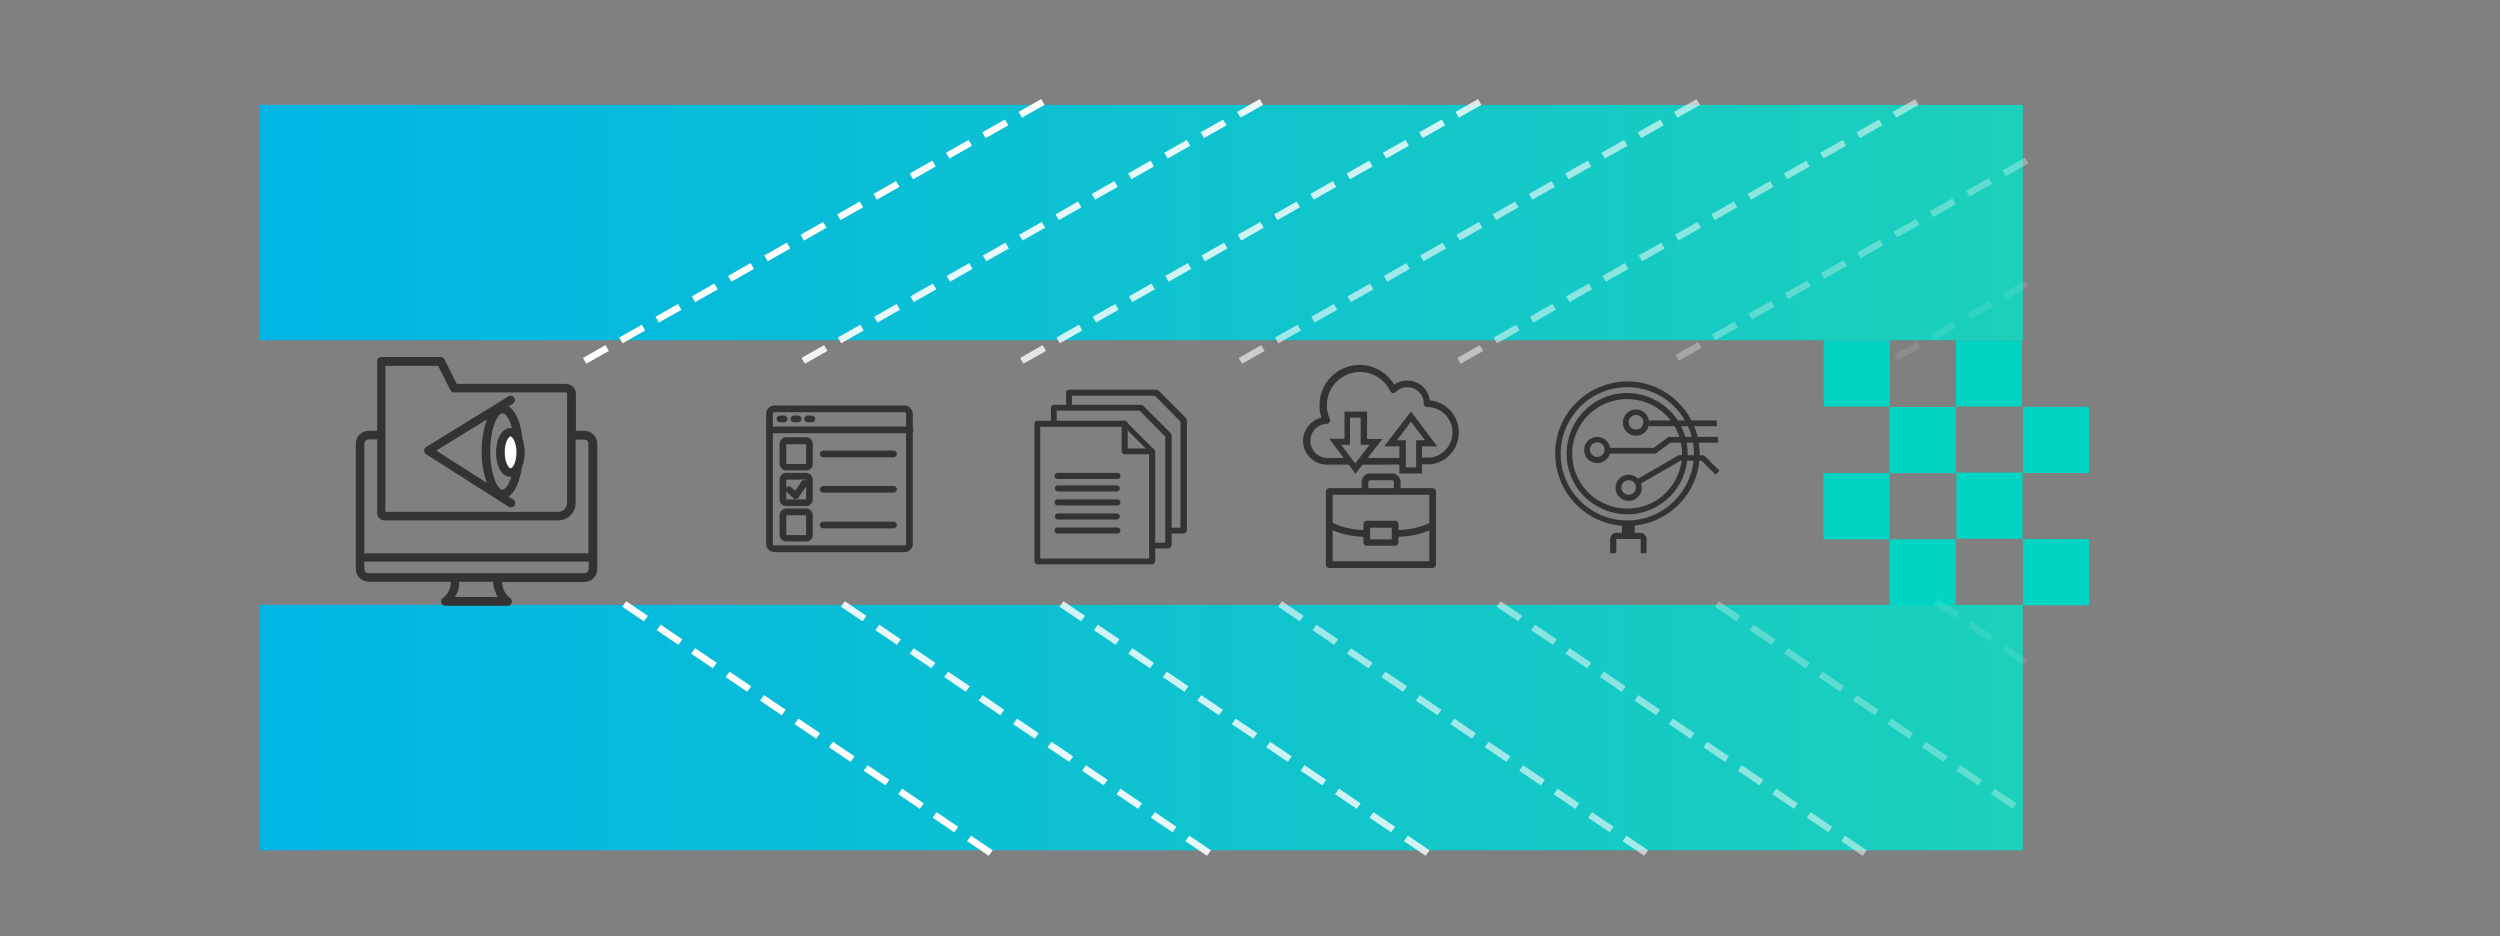 <?xml version="1.0" encoding="utf-8"?>
<!-- Generator: Adobe Illustrator 27.9.0, SVG Export Plug-In . SVG Version: 6.00 Build 0)  -->
<svg version="1.1" id="Layer_2" xmlns="http://www.w3.org/2000/svg" xmlns:xlink="http://www.w3.org/1999/xlink" x="0px" y="0px"
	 width="820px" height="307px" viewBox="0 0 820 307" style="enable-background:new 0 0 820 307;" xml:space="preserve">
<rect x="0" y="0" width="820" height="307" fill="#808080" stroke="none"/>
<style type="text/css">
	.st0{fill:url(#SVGID_1_);}
	.st1{fill:url(#SVGID_00000016066835671812159990000002611703528151209864_);}
	.st2{fill:#00D5C3;}
	.st3{fill:none;}
	.st4{fill:#333333;}
	.st5{fill:#FFFFFF;}
	.st6{opacity:0.9;fill:#FFFFFF;}
	.st7{opacity:0.8;fill:#FFFFFF;}
	.st8{opacity:0.6;fill:#FFFFFF;}
	.st9{opacity:0.5;fill:#FFFFFF;}
	.st10{opacity:0.3;fill:#FFFFFF;}
	.st11{opacity:0.1;fill:#FFFFFF;}
</style>
<g>
	<linearGradient id="SVGID_1_" gradientUnits="userSpaceOnUse" x1="85.06" y1="73.049" x2="663.428" y2="73.049">
		<stop  offset="0" style="stop-color:#00B4E5"/>
		<stop  offset="1" style="stop-color:#1CD0BB"/>
	</linearGradient>
	<rect x="85.1" y="34.4" class="st0" width="578.4" height="77.2"/>
	
		<linearGradient id="SVGID_00000135690602825135554980000006271717213508207766_" gradientUnits="userSpaceOnUse" x1="85.06" y1="238.687" x2="663.428" y2="238.687">
		<stop  offset="0" style="stop-color:#00B4E5"/>
		<stop  offset="1" style="stop-color:#1CD0BB"/>
	</linearGradient>
	
		<rect x="85.1" y="198.4" style="fill:url(#SVGID_00000135690602825135554980000006271717213508207766_);" width="578.4" height="80.5"/>
</g>
<g>
	<rect x="619.8" y="133.5" class="st2" width="21.7" height="21.7"/>
	<rect x="598.1" y="155.2" class="st2" width="21.7" height="21.7"/>
	<rect x="619.8" y="176.9" class="st2" width="21.7" height="21.7"/>
	
		<rect x="663.5" y="176.9" transform="matrix(-1 -1.224647e-16 1.224647e-16 -1 1348.716 375.416)" class="st2" width="21.7" height="21.7"/>
	
		<rect x="641.7" y="155.1" transform="matrix(-1 -1.224647e-16 1.224647e-16 -1 1305.085 331.814)" class="st2" width="21.7" height="21.7"/>
	
		<rect x="663.5" y="133.5" transform="matrix(-1 -1.224647e-16 1.224647e-16 -1 1348.716 288.641)" class="st2" width="21.7" height="21.7"/>
	
		<rect x="641.6" y="111.7" transform="matrix(-1 -1.224647e-16 1.224647e-16 -1 1304.842 245.04)" class="st2" width="21.7" height="21.7"/>
	
		<rect x="598.2" y="111.7" transform="matrix(-1 -1.224647e-16 1.224647e-16 -1 1218.074 245.04)" class="st2" width="21.7" height="21.7"/>
</g>
<g>
	<path class="st3" d="M193.1,181.5v-35.9c0-0.8-0.6-1.4-1.4-1.4h-2.8V165c0,3.2-2.6,5.7-5.7,5.7h-57.1c-1.3,0-2.4-1.1-2.4-2.4v-24.3
		h-2.8c-0.8,0-1.4,0.6-1.4,1.4v35.9L193.1,181.5z"/>
	<path class="st3" d="M186,164.9v-35.7c0-0.3-0.2-0.5-0.5-0.5h-36.6c-0.5,0-1-0.3-1.2-0.8l-4-7.9h-17.2v47.9h56.6
		C184.7,167.9,186,166.6,186,164.9L186,164.9z M168.2,163.9c0.6,0.4,0.8,1.3,0.4,1.9c-0.2,0.3-0.6,0.6-1,0.6c-0.3,0-0.5-0.1-0.8-0.2
		L139.7,149c-0.4-0.3-0.7-0.7-0.7-1.2c0-0.5,0.3-0.9,0.7-1.2l27-16.6c0.7-0.4,1.5-0.2,1.9,0.5c0,0,0,0,0,0c0.4,0.7,0.2,1.5-0.5,1.9
		l-1.4,0.9c2.5,1.5,4.1,5.8,4.6,10.7c0.5,1.4,0.7,2.9,0.7,4.4c0,1.6-0.3,3.2-0.9,4.7c-0.7,4.6-2.2,8.4-4.7,9.8L168.2,163.9z"/>
	<path class="st3" d="M159.7,137.6l-16.6,10.2l16.6,10.6c-1.2-3.3-1.8-6.9-1.7-10.4C157.9,144.5,158.5,141,159.7,137.6z"/>
	<path class="st3" d="M164.7,135.5c-1.6,0-4,4.9-4,12.5c0,7.7,2.4,12.5,4,12.5c0.9,0,2.1-1.5,2.9-4.2h-0.3c-2.7,0-4.7-3.4-4.7-8
		c0-4.5,2-8.1,4.8-8.1h0.5C167.1,137.3,165.8,135.5,164.7,135.5z"/>
	<path class="st3" d="M119.5,184.3v2.3c0,0.8,0.6,1.4,1.4,1.4h70.8c0.8,0,1.4-0.6,1.4-1.4v-2.3H119.5z"/>
	<path class="st3" d="M150.7,190.8c0.1,1.8-0.4,3.5-1.4,5h14.1c-0.9-1.5-1.4-3.2-1.4-5H150.7z"/>
	<path class="st4" d="M171.2,153.1c0.6-1.5,0.9-3.1,0.9-4.7c0-1.5-0.2-3-0.7-4.4c-0.5-4.9-2.1-9.2-4.6-10.7l1.4-0.9
		c0.7-0.4,0.9-1.3,0.5-1.9c-0.4-0.7-1.3-0.9-1.9-0.5c0,0,0,0,0,0l-27,16.6c-0.4,0.2-0.7,0.7-0.7,1.2c0,0.5,0.2,0.9,0.7,1.2l27,17.2
		c0.2,0.1,0.5,0.2,0.8,0.2c0.8,0,1.4-0.6,1.4-1.4c0-0.5-0.2-0.9-0.6-1.1l-1.6-1C169,161.5,170.6,157.6,171.2,153.1z M169.3,148.3
		c0,3.2-1.2,5.2-1.9,5.2c-0.6,0-1.9-1.8-1.9-5.2s1.3-5.2,1.9-5.2C168,143.2,169.3,145.2,169.3,148.3z M167.9,140.4h-0.5
		c-2.7,0-4.7,3.4-4.7,8s1.9,8,4.7,8h0.3c-0.8,2.6-2,4.2-2.9,4.2c-1.6,0-4-4.9-4-12.5c0-7.7,2.4-12.5,4-12.5
		C165.8,135.5,167.1,137.3,167.9,140.4L167.9,140.4z M143.1,147.8l16.6-10.2c-1.2,3.3-1.7,6.8-1.7,10.4c-0.1,3.5,0.5,7.1,1.7,10.4
		L143.1,147.8z"/>
	<path class="st5" d="M167.5,143.2c-0.6,0-1.9,1.8-1.9,5.2s1.3,5.2,1.9,5.2s1.9-2,1.9-5.2S168.1,143.2,167.5,143.2z"/>
	<path class="st4" d="M191.7,141.3h-2.8v-12.1c0-1.8-1.5-3.3-3.3-3.3h-35.8l-4-8c-0.2-0.5-0.7-0.8-1.3-0.8h-19.4
		c-0.8,0-1.4,0.6-1.4,1.4v22.8h-2.8c-2.3,0-4.2,1.9-4.2,4.2v41.1c0,2.3,1.9,4.2,4.2,4.2l0,0h27c0,0,0,0,0,0.1c0,2.1-1,4.1-2.7,5.3
		c-0.6,0.5-0.7,1.3-0.2,2c0.3,0.3,0.7,0.5,1.1,0.5h20.4c0.8,0,1.4-0.6,1.4-1.4c0-0.4-0.2-0.8-0.5-1.1c-1.7-1.2-2.7-3.2-2.7-5.3h27
		c2.3,0,4.2-1.9,4.2-4.2v-41.1C195.9,143.2,194,141.3,191.7,141.3C191.7,141.3,191.7,141.3,191.7,141.3z M126.5,120h17.2l4,7.9
		c0.2,0.5,0.7,0.8,1.2,0.8h36.6c0.3,0,0.5,0.2,0.5,0.5v35.7c0,1.6-1.3,3-3,3h-56.6V120z M120.9,144.1h2.8v24.2
		c0,1.3,1.1,2.4,2.4,2.4h57c3.2,0,5.7-2.6,5.7-5.7v-20.8h2.8c0.8,0,1.4,0.6,1.4,1.4v35.9h-73.5v-35.9c0-0.8,0.6-1.4,1.3-1.4
		C120.8,144.1,120.9,144.1,120.9,144.1L120.9,144.1z M163.3,195.8h-14.1c1-1.5,1.5-3.2,1.4-5h11.1
		C161.8,192.6,162.4,194.3,163.3,195.8z M191.7,188h-70.8c-0.8,0-1.4-0.6-1.4-1.4v-2.4h73.6v2.3C193.1,187.3,192.5,188,191.7,188
		C191.7,188,191.7,188,191.7,188L191.7,188z"/>
</g>
<g>
	<g>
		<path class="st4" d="M534.2,157.5c1.4,0,2.4,1.1,2.4,2.4s-1.1,2.4-2.4,2.4s-2.4-1.1-2.4-2.4S532.8,157.5,534.2,157.5 M534.2,155.7
			c-2.4,0-4.3,1.9-4.3,4.3s1.9,4.3,4.3,4.3c2.4,0,4.3-1.9,4.3-4.3S536.6,155.7,534.2,155.7L534.2,155.7z"/>
		<path class="st4" d="M523.9,145.1c1.4,0,2.4,1.1,2.4,2.4s-1.1,2.4-2.4,2.4s-2.4-1.1-2.4-2.4S522.5,145.1,523.9,145.1 M523.9,143.3
			c-2.4,0-4.3,1.9-4.3,4.3s1.9,4.3,4.3,4.3s4.3-1.9,4.3-4.3S526.2,143.3,523.9,143.3L523.9,143.3z"/>
		<path class="st4" d="M536.6,136.1c1.4,0,2.4,1.1,2.4,2.4s-1.1,2.4-2.4,2.4s-2.4-1.1-2.4-2.4S535.3,136.1,536.6,136.1 M536.6,134.3
			c-2.4,0-4.3,1.9-4.3,4.3c0,2.4,1.9,4.3,4.3,4.3s4.3-1.9,4.3-4.3C540.9,136.2,539,134.3,536.6,134.3L536.6,134.3z"/>
		<g>
			<path class="st4" d="M542.7,148.8h-15.6v-1.9h15.3l4.6-3.4c0.2-0.1,0.4-0.2,0.6-0.2h15.9v1.9h-15.6l-4.6,3.4
				C543.1,148.7,542.9,148.8,542.7,148.8z"/>
			<rect x="540.9" y="137.9" class="st4" width="22.2" height="1.9"/>
			<path class="st4" d="M537.7,158.9l-0.9-1.6l13.6-7.9c0.1-0.1,0.3-0.1,0.5-0.1h7.6c0.2,0,0.5,0.1,0.7,0.3l4.8,4.8l-1.3,1.3
				l-4.6-4.6h-6.9L537.7,158.9z"/>
		</g>
	</g>
	<path class="st4" d="M538.2,181.4l0-4.6c0,0-0.1-0.1-0.1-0.1l-7.9,0c0,0-0.1,0-0.1,0.1l0,4.6l-1.9,0l0-4.6c0-1.1,0.9-1.9,1.9-2
		l7.9,0c0,0,0,0,0,0c0.5,0,1,0.2,1.4,0.6c0.4,0.4,0.6,0.9,0.6,1.4l0,4.6L538.2,181.4z"/>
	<g>
		
			<rect x="532" y="171.2" transform="matrix(1 -3.894290e-03 3.894290e-03 1 -0.673 2.081)" class="st4" width="4.2" height="5.4"/>
	</g>
	<path class="st4" d="M533.8,127c12,0,21.8,9.8,21.8,21.8c0,12-9.7,21.9-21.8,21.9l-0.1,0c-12,0-21.8-9.8-21.8-21.8
		C511.9,136.9,521.6,127,533.8,127L533.8,127 M533.7,168.7c5.9,0,11.4-2.6,15.2-7.1c3.4-4.1,5-9.2,4.6-14.5
		c-0.5-5.3-2.9-10.1-7-13.5c-3.6-3-8.1-4.7-12.8-4.7c-5.9,0-11.4,2.6-15.2,7.1c-3.4,4.1-5,9.2-4.6,14.5c0.5,5.3,2.9,10.1,7,13.5
		C524.6,167,529.1,168.7,533.7,168.7 M533.8,125.1C533.7,125.1,533.7,125.1,533.8,125.1c-13.2,0.1-23.8,10.7-23.7,23.8
		c0.1,13.1,10.7,23.6,23.7,23.6c0,0,0.1,0,0.1,0c13.1-0.1,23.7-10.7,23.6-23.8C557.4,135.7,546.8,125.1,533.8,125.1L533.8,125.1z
		 M533.7,166.8c-4.1,0-8.2-1.4-11.6-4.2c-7.6-6.4-8.6-17.7-2.2-25.3c3.6-4.2,8.7-6.4,13.8-6.4c4.1,0,8.2,1.4,11.6,4.2
		c7.6,6.4,8.6,17.7,2.2,25.3C544,164.7,538.9,166.8,533.7,166.8L533.7,166.8z"/>
	<path class="st4" d="M538.2,181.4l0-4.6c0,0-0.1-0.1-0.1-0.1l-7.9,0c0,0-0.1,0-0.1,0.1l0,4.6l-1.9,0l0-4.6c0-1.1,0.9-1.9,1.9-2
		l7.9,0c0,0,0,0,0,0c0.5,0,1,0.2,1.4,0.6c0.4,0.4,0.6,0.9,0.6,1.4l0,4.6L538.2,181.4z"/>
</g>
<g>
	<path class="st4" d="M296.7,135.2c0.3,0,0.5,0.2,0.5,0.5v42.7c0,0.3-0.2,0.5-0.5,0.5H254c-0.3,0-0.5-0.2-0.5-0.5v-42.7
		c0-0.3,0.2-0.5,0.5-0.5H296.7 M296.7,133H254c-1.5,0-2.7,1.2-2.7,2.7v42.7c0,1.5,1.2,2.7,2.7,2.7h42.7c1.5,0,2.7-1.2,2.7-2.7v-42.7
		C299.3,134.2,298.1,133,296.7,133L296.7,133z"/>
	<path class="st4" d="M298.5,142.1h-46.1c-0.6,0-1.1-0.5-1.1-1.1s0.5-1.1,1.1-1.1h46.1c0.6,0,1.1,0.5,1.1,1.1
		S299.1,142.1,298.5,142.1z"/>
	<path class="st4" d="M257.2,138.5h-1.4c-0.6,0-1.1-0.5-1.1-1.1s0.5-1.1,1.1-1.1h1.4c0.6,0,1.1,0.5,1.1,1.1S257.8,138.5,257.2,138.5
		z"/>
	<path class="st4" d="M261.8,138.5h-1.4c-0.6,0-1.1-0.5-1.1-1.1s0.5-1.1,1.1-1.1h1.4c0.6,0,1.1,0.5,1.1,1.1S262.4,138.5,261.8,138.5
		z"/>
	<path class="st4" d="M266.3,138.5h-1.4c-0.6,0-1.1-0.5-1.1-1.1s0.5-1.1,1.1-1.1h1.4c0.6,0,1.1,0.5,1.1,1.1S266.9,138.5,266.3,138.5
		z"/>
	<path class="st4" d="M264.4,154.3h-6.5c-1.2,0-2.2-1-2.2-2.2v-6.5c0-1.2,1-2.2,2.2-2.2h6.5c1.2,0,2.2,1,2.2,2.2v6.5
		C266.6,153.4,265.6,154.3,264.4,154.3z M257.9,145.7l0,6.5l6.5,0c0,0,0,0,0,0l0-6.5L257.9,145.7z"/>
	<g>
		<path class="st4" d="M264.4,166h-6.5c-1.2,0-2.2-1-2.2-2.2v-6.5c0-1.2,1-2.2,2.2-2.2h6.5c1.2,0,2.2,1,2.2,2.2v6.5
			C266.6,165,265.6,166,264.4,166z M257.9,157.3l0,6.5l6.5,0c0,0,0,0,0,0l0-6.5L257.9,157.3z"/>
		<path class="st4" d="M260.9,163.7c-0.3,0-0.5-0.1-0.7-0.3l-2.2-2.1c-0.4-0.4-0.4-1.1,0-1.5c0.4-0.4,1.1-0.4,1.5,0l1.3,1.2l2.1-3.1
			c0.3-0.5,1-0.6,1.5-0.3c0.5,0.3,0.6,1,0.3,1.5l-2.8,4.1c-0.2,0.3-0.5,0.4-0.8,0.5C260.9,163.7,260.9,163.7,260.9,163.7z"/>
	</g>
	<path class="st4" d="M264.4,177.6h-6.5c-1.2,0-2.2-1-2.2-2.2V169c0-1.2,1-2.2,2.2-2.2h6.5c1.2,0,2.2,1,2.2,2.2v6.5
		C266.6,176.7,265.6,177.6,264.4,177.6z M257.9,169l0,6.5l6.5,0c0,0,0,0,0,0l0-6.5L257.9,169z"/>
	<path class="st4" d="M293.1,150h-23.1c-0.6,0-1.1-0.5-1.1-1.1c0-0.6,0.5-1.1,1.1-1.1h23.1c0.6,0,1.1,0.5,1.1,1.1
		C294.1,149.5,293.6,150,293.1,150z"/>
	<path class="st4" d="M293.1,161.6h-23.1c-0.6,0-1.1-0.5-1.1-1.1c0-0.6,0.5-1.1,1.1-1.1h23.1c0.6,0,1.1,0.5,1.1,1.1
		C294.1,161.2,293.6,161.6,293.1,161.6z"/>
	<path class="st4" d="M293.1,173.3h-23.1c-0.6,0-1.1-0.5-1.1-1.1s0.5-1.1,1.1-1.1h23.1c0.6,0,1.1,0.5,1.1,1.1
		C294.1,172.8,293.6,173.3,293.1,173.3z"/>
</g>
<g>
	<polygon class="st3" points="369.3,140.6 376.1,147.5 369.5,147.5 	"/>
	<path class="st4" d="M366.5,157.1h-19.6c-0.5,0-1-0.4-1-1s0.4-1,1-1h19.6c0.5,0,1,0.4,1,1S367.1,157.1,366.5,157.1z"/>
	<path class="st4" d="M366.3,161.2h-19.3c-0.5,0-1-0.4-1-1s0.4-1,1-1h19.3c0.5,0,1,0.4,1,1S366.8,161.2,366.3,161.2z"/>
	<path class="st4" d="M366.5,165.8h-19.6c-0.5,0-1-0.4-1-1s0.4-1,1-1h19.6c0.5,0,1,0.4,1,1S367.1,165.8,366.5,165.8z"/>
	<path class="st4" d="M366.3,170.4h-19.3c-0.5,0-1-0.4-1-1s0.4-1,1-1h19.3c0.5,0,1,0.4,1,1S366.8,170.4,366.3,170.4z"/>
	<path class="st4" d="M366.5,175h-19.6c-0.5,0-1-0.4-1-1s0.4-1,1-1h19.6c0.5,0,1,0.4,1,1S367.1,175,366.5,175z"/>
	<path class="st4" d="M377.9,185.1h-37.6c-0.5,0-1-0.4-1-1V139c0-0.5,0.4-1,1-1h28.6c0.5,0,1,0.4,1,1v8.1h8c0.3,0,0.5,0.1,0.7,0.3
		c0.2,0.2,0.3,0.4,0.3,0.7v36.1C378.8,184.7,378.4,185.1,377.9,185.1z M341.2,183.2h35.7V149h-8c-0.3,0-0.5-0.1-0.7-0.3
		c-0.2-0.2-0.3-0.4-0.3-0.7V140h-26.7L341.2,183.2L341.2,183.2z"/>
	<path class="st4" d="M377.9,148.9c-0.2,0-0.4-0.1-0.6-0.3l-8.8-8.8c-0.3-0.3-0.3-0.9,0-1.2c0.3-0.3,0.9-0.3,1.2,0l8.8,8.8
		c0.3,0.3,0.3,0.9,0,1.2C378.3,148.8,378.1,148.9,377.9,148.9z"/>
	<path class="st4" d="M383.2,179.9h-4.5V178h3.5v-34.8l-8.4-8.5h-27.2v5h-1.9v-5.9c0-0.5,0.4-1,1-1h28.6c0.3,0,0.5,0.1,0.7,0.3l9,9
		c0.2,0.2,0.3,0.4,0.3,0.7v36.1C384.1,179.5,383.7,179.9,383.2,179.9z"/>
	<path class="st4" d="M388.2,175h-4.5v-1.9h3.5v-34.8l-8.4-8.5h-27.2v3.9h-1.9v-4.9c0-0.5,0.4-1,1-1h28.6c0.3,0,0.5,0.1,0.7,0.3l9,9
		c0.2,0.2,0.3,0.4,0.3,0.7V174C389.1,174.6,388.7,175,388.2,175z"/>
</g>
<g>
	<g>
		<path class="st4" d="M468.8,162.3v21.8h-31.7v-21.8H468.8 M469.9,160.1H436c-0.6,0-1.1,0.5-1.1,1.1v24c0,0.6,0.5,1.1,1.1,1.1h33.9
			c0.6,0,1.1-0.5,1.1-1.1v-24C471,160.6,470.5,160.1,469.9,160.1L469.9,160.1z"/>
		<path class="st4" d="M458.3,161.2c-0.6,0-1.1-0.5-1.1-1.1v-1.8c0-0.5-0.3-0.8-0.5-0.8h-7.4c-0.2,0-0.5,0.3-0.5,0.8v1.8
			c0,0.6-0.5,1.1-1.1,1.1s-1.1-0.5-1.1-1.1v-1.8c0-1.7,1.2-3,2.7-3h7.4c1.5,0,2.7,1.4,2.7,3v1.8
			C459.4,160.7,458.9,161.2,458.3,161.2z"/>
		<path class="st4" d="M456.5,173.1v3.8h-7.1v-3.8H456.5 M457.6,170.8h-9.3c-0.6,0-1.1,0.5-1.1,1.1v6c0,0.6,0.5,1.1,1.1,1.1h9.3
			c0.6,0,1.1-0.5,1.1-1.1v-6C458.7,171.3,458.2,170.8,457.6,170.8L457.6,170.8z"/>
		<g>
			<path class="st4" d="M448.8,176.1c-9.2,0-13.4-3.1-13.6-3.2l1.3-1.8c0,0,3.8,2.8,12.3,2.8V176.1z"/>
			<path class="st4" d="M457.2,176.1v-2.2c8.4,0,12.2-2.7,12.3-2.8l1.3,1.8C470.6,173,466.4,176.1,457.2,176.1z"/>
		</g>
	</g>
	
		<rect x="446.6" y="150.2" transform="matrix(1 -1.199999e-03 1.199999e-03 1 -0.181 0.544)" class="st4" width="13.4" height="2.2"/>
	<path class="st4" d="M435.3,152.4c-4.4,0-7.9-3.5-7.9-7.8c0-3.7,2.6-6.8,6-7.6c-0.4-1.3-0.6-2.7-0.6-4.1c0-7.3,5.9-13.2,13.2-13.2
		c4.6,0,8.9,2.5,11.3,6.4c1.2-0.8,2.7-1.3,4.2-1.3c3.8,0,7,2.8,7.5,6.5c5.3,0.5,9.5,5,9.5,10.5c0,5.3-3.9,9.8-9.1,10.5
		c0,0-0.1,0-0.1,0l-3.5,0l0-2.2l3.5,0c4.1-0.6,7.1-4.1,7.1-8.3c0-4.6-3.7-8.3-8.3-8.3c-0.6,0-1.1-0.5-1.1-1.1c0-3-2.4-5.4-5.4-5.4
		c-1.4,0-2.8,0.6-3.8,1.6c-0.3,0.3-0.6,0.4-1,0.3c-0.4-0.1-0.7-0.3-0.8-0.6c-1.8-3.8-5.7-6.3-9.9-6.3c-6,0-10.9,4.9-10.9,10.9
		c0,1.6,0.3,3.1,1,4.5c0.2,0.3,0.1,0.7-0.1,1.1c-0.2,0.3-0.5,0.5-0.9,0.5c-3,0.1-5.4,2.6-5.4,5.6c0,3.1,2.5,5.6,5.6,5.6l7.1,0l0,2.2
		L435.3,152.4z"/>
	<path class="st4" d="M462.8,138.3l4.6,6.1l-0.9,0l-2,0v2v6.9h-3.4v-6.9v-2l-2,0l-0.9,0L462.8,138.3 M462.8,135l-8.8,11.4l5,0v8.9
		h7.4v-8.9l5,0L462.8,135L462.8,135z"/>
	<path class="st4" d="M446.3,137v6.9v2l2,0l0.9,0l-4.7,6.1l-4.6-6.1l0.9,0l2,0v-2V137L446.3,137 M448.4,135H441v8.9l-5,0l8.6,11.5
		l8.8-11.4l-5,0V135L448.4,135z"/>
</g>
<path class="st5" d="M192.3,119.3l-1.1-1.9l7.4-4.2l1.1,1.9L192.3,119.3z M204.2,112.6l-1.1-1.9l7.4-4.2l1.1,1.9L204.2,112.6z
	 M216.1,105.8l-1.1-1.9l7.4-4.2l1.1,1.9L216.1,105.8z M228,99.1l-1.1-1.9l7.4-4.2l1.1,1.9L228,99.1z M239.9,92.4l-1.1-1.9l7.4-4.2
	l1.1,1.9L239.9,92.4z M251.8,85.7l-1.1-1.9l7.4-4.2l1.1,1.9L251.8,85.7z M263.7,78.9l-1.1-1.9l7.4-4.2l1.1,1.9L263.7,78.9z
	 M275.7,72.2l-1.1-1.9l7.4-4.2l1.1,1.9L275.7,72.2z M287.6,65.5l-1.1-1.9l7.4-4.2l1.1,1.9L287.6,65.5z M299.5,58.8l-1.1-1.9l7.4-4.2
	l1.1,1.9L299.5,58.8z M311.4,52l-1.1-1.9l7.4-4.2l1.1,1.9L311.4,52z M323.3,45.3l-1.1-1.9l7.4-4.2l1.1,1.9L323.3,45.3z M335.2,38.6
	l-1.1-1.9l7.4-4.2l1.1,1.9L335.2,38.6z"/>
<path class="st5" d="M324.3,280.7l-7.1-4.8l1.3-1.8l7.1,4.8L324.3,280.7z M313,273l-7.1-4.8l1.3-1.8l7.1,4.8L313,273z M301.7,265.3
	l-7.1-4.8l1.3-1.8l7.1,4.8L301.7,265.3z M290.4,257.6l-7.1-4.8l1.3-1.8l7.1,4.8L290.4,257.6z M279,249.9l-7.1-4.8l1.3-1.8l7.1,4.8
	L279,249.9z M267.7,242.3l-7.1-4.8l1.3-1.8l7.1,4.8L267.7,242.3z M256.4,234.6l-7.1-4.8l1.3-1.8l7.1,4.8L256.4,234.6z M245.1,226.9
	l-7.1-4.8l1.3-1.8l7.1,4.8L245.1,226.9z M233.8,219.2l-7.1-4.8l1.3-1.8l7.1,4.8L233.8,219.2z M222.5,211.5l-7.1-4.8l1.3-1.8l7.1,4.8
	L222.5,211.5z M211.2,203.8l-7.1-4.8l1.3-1.8l7.1,4.8L211.2,203.8z"/>
<path class="st6" d="M264,119.3l-1.1-1.9l7.4-4.2l1.1,1.9L264,119.3z M275.9,112.6l-1.1-1.9l7.4-4.2l1.1,1.9L275.9,112.6z
	 M287.8,105.8l-1.1-1.9l7.4-4.2l1.1,1.9L287.8,105.8z M299.7,99.1l-1.1-1.9l7.4-4.2l1.1,1.9L299.7,99.1z M311.6,92.4l-1.1-1.9
	l7.4-4.2l1.1,1.9L311.6,92.4z M323.5,85.7l-1.1-1.9l7.4-4.2l1.1,1.9L323.5,85.7z M335.4,78.9l-1.1-1.9l7.4-4.2l1.1,1.9L335.4,78.9z
	 M347.3,72.2l-1.1-1.9l7.4-4.2l1.1,1.9L347.3,72.2z M359.2,65.5l-1.1-1.9l7.4-4.2l1.1,1.9L359.2,65.5z M371.1,58.8l-1.1-1.9l7.4-4.2
	l1.1,1.9L371.1,58.8z M383,52l-1.1-1.9l7.4-4.2l1.1,1.9L383,52z M394.9,45.3l-1.1-1.9l7.4-4.2l1.1,1.9L394.9,45.3z M406.9,38.6
	l-1.1-1.9l7.4-4.2l1.1,1.9L406.9,38.6z"/>
<path class="st6" d="M395.9,280.7l-7.1-4.8l1.3-1.8l7.1,4.8L395.9,280.7z M384.6,273l-7.1-4.8l1.3-1.8l7.1,4.8L384.6,273z
	 M373.3,265.3l-7.1-4.8l1.3-1.8l7.1,4.8L373.3,265.3z M362,257.6l-7.1-4.8l1.3-1.8l7.1,4.8L362,257.6z M350.7,249.9l-7.1-4.8
	l1.3-1.8l7.1,4.8L350.7,249.9z M339.4,242.3l-7.1-4.8l1.3-1.8l7.1,4.8L339.4,242.3z M328.1,234.6l-7.1-4.8l1.3-1.8l7.1,4.8
	L328.1,234.6z M316.8,226.9l-7.1-4.8l1.3-1.8l7.1,4.8L316.8,226.9z M305.5,219.2l-7.1-4.8l1.3-1.8l7.1,4.8L305.5,219.2z
	 M294.2,211.5l-7.1-4.8l1.3-1.8l7.1,4.8L294.2,211.5z M282.9,203.8l-7.1-4.8l1.3-1.8l7.1,4.8L282.9,203.8z"/>
<path class="st7" d="M335.7,119.3l-1.1-1.9l7.4-4.2l1.1,1.9L335.7,119.3z M347.6,112.6l-1.1-1.9l7.4-4.2l1.1,1.9L347.6,112.6z
	 M359.5,105.8l-1.1-1.9l7.4-4.2l1.1,1.9L359.5,105.8z M371.4,99.1l-1.1-1.9l7.4-4.2l1.1,1.9L371.4,99.1z M383.3,92.4l-1.1-1.9
	l7.4-4.2l1.1,1.9L383.3,92.4z M395.2,85.7l-1.1-1.9l7.4-4.2l1.1,1.9L395.2,85.7z M407.1,78.9L406,77l7.4-4.2l1.1,1.9L407.1,78.9z
	 M419,72.2l-1.1-1.9l7.4-4.2l1.1,1.9L419,72.2z M430.9,65.5l-1.1-1.9l7.4-4.2l1.1,1.9L430.9,65.5z M442.8,58.8l-1.1-1.9l7.4-4.2
	l1.1,1.9L442.8,58.8z M454.7,52l-1.1-1.9l7.4-4.2l1.1,1.9L454.7,52z M466.6,45.3l-1.1-1.9l7.4-4.2l1.1,1.9L466.6,45.3z M478.5,38.6
	l-1.1-1.9l7.4-4.2l1.1,1.9L478.5,38.6z"/>
<path class="st7" d="M467.6,280.7l-7.1-4.8l1.3-1.8l7.1,4.8L467.6,280.7z M456.3,273l-7.1-4.8l1.3-1.8l7.1,4.8L456.3,273z
	 M445,265.3l-7.1-4.8l1.3-1.8l7.1,4.8L445,265.3z M433.7,257.6l-7.1-4.8l1.3-1.8l7.1,4.8L433.7,257.6z M422.4,249.9l-7.1-4.8
	l1.3-1.8l7.1,4.8L422.4,249.9z M411.1,242.3l-7.1-4.8l1.3-1.8l7.1,4.8L411.1,242.3z M399.8,234.6l-7.1-4.8l1.3-1.8l7.1,4.8
	L399.8,234.6z M388.5,226.9l-7.1-4.8l1.3-1.8l7.1,4.8L388.5,226.9z M377.2,219.2l-7.1-4.8l1.3-1.8l7.1,4.8L377.2,219.2z
	 M365.9,211.5l-7.1-4.8l1.3-1.8l7.1,4.8L365.9,211.5z M354.6,203.8l-7.1-4.8l1.3-1.8l7.1,4.8L354.6,203.8z"/>
<path class="st8" d="M407.4,119.3l-1.1-1.9l7.4-4.2l1.1,1.9L407.4,119.3z M419.3,112.6l-1.1-1.9l7.4-4.2l1.1,1.9L419.3,112.6z
	 M431.2,105.8l-1.1-1.9l7.4-4.2l1.1,1.9L431.2,105.8z M443.1,99.1l-1.1-1.9l7.4-4.2l1.1,1.9L443.1,99.1z M455,92.4l-1.1-1.9l7.4-4.2
	l1.1,1.9L455,92.4z M466.9,85.7l-1.1-1.9l7.4-4.2l1.1,1.9L466.9,85.7z M478.8,78.9l-1.1-1.9l7.4-4.2l1.1,1.9L478.8,78.9z
	 M490.7,72.2l-1.1-1.9l7.4-4.2l1.1,1.9L490.7,72.2z M502.6,65.5l-1.1-1.9l7.4-4.2l1.1,1.9L502.6,65.5z M514.5,58.8l-1.1-1.9l7.4-4.2
	l1.1,1.9L514.5,58.8z M526.4,52l-1.1-1.9l7.4-4.2l1.1,1.9L526.4,52z M538.3,45.3l-1.1-1.9l7.4-4.2l1.1,1.9L538.3,45.3z M550.2,38.6
	l-1.1-1.9l7.4-4.2l1.1,1.9L550.2,38.6z"/>
<path class="st8" d="M539.3,280.7l-7.1-4.8l1.3-1.8l7.1,4.8L539.3,280.7z M528,273l-7.1-4.8l1.3-1.8l7.1,4.8L528,273z M516.7,265.3
	l-7.1-4.8l1.3-1.8l7.1,4.8L516.7,265.3z M505.4,257.6l-7.1-4.8l1.3-1.8l7.1,4.8L505.4,257.6z M494.1,249.9l-7.1-4.8l1.3-1.8l7.1,4.8
	L494.1,249.9z M482.8,242.3l-7.1-4.8l1.3-1.8l7.1,4.8L482.8,242.3z M471.5,234.6l-7.1-4.8l1.3-1.8l7.1,4.8L471.5,234.6z
	 M460.2,226.9l-7.1-4.8l1.3-1.8l7.1,4.8L460.2,226.9z M448.9,219.2l-7.1-4.8l1.3-1.8l7.1,4.8L448.9,219.2z M437.6,211.5l-7.1-4.8
	l1.3-1.8l7.1,4.8L437.6,211.5z M426.3,203.8l-7.1-4.8l1.3-1.8l7.1,4.8L426.3,203.8z"/>
<path class="st9" d="M479.1,119.3l-1.1-1.9l7.4-4.2l1.1,1.9L479.1,119.3z M491,112.6l-1.1-1.9l7.4-4.2l1.1,1.9L491,112.6z
	 M502.9,105.8l-1.1-1.9l7.4-4.2l1.1,1.9L502.9,105.8z M514.8,99.1l-1.1-1.9l7.4-4.2l1.1,1.9L514.8,99.1z M526.7,92.4l-1.1-1.9
	l7.4-4.2l1.1,1.9L526.7,92.4z M538.6,85.7l-1.1-1.9l7.4-4.2l1.1,1.9L538.6,85.7z M550.5,78.9l-1.1-1.9l7.4-4.2l1.1,1.9L550.5,78.9z
	 M562.4,72.2l-1.1-1.9l7.4-4.2l1.1,1.9L562.4,72.2z M574.3,65.5l-1.1-1.9l7.4-4.2l1.1,1.9L574.3,65.5z M586.2,58.8l-1.1-1.9l7.4-4.2
	l1.1,1.9L586.2,58.8z M598.1,52l-1.1-1.9l7.4-4.2l1.1,1.9L598.1,52z M610,45.3l-1.1-1.9l7.4-4.2l1.1,1.9L610,45.3z M621.9,38.6
	l-1.1-1.9l7.4-4.2l1.1,1.9L621.9,38.6z"/>
<path class="st9" d="M611,280.7l-7.1-4.8l1.3-1.8l7.1,4.8L611,280.7z M599.7,273l-7.1-4.8l1.3-1.8l7.1,4.8L599.7,273z M588.4,265.3
	l-7.1-4.8l1.3-1.8l7.1,4.8L588.4,265.3z M577.1,257.6l-7.1-4.8l1.3-1.8l7.1,4.8L577.1,257.6z M565.8,249.9l-7.1-4.8l1.3-1.8l7.1,4.8
	L565.8,249.9z M554.5,242.3l-7.1-4.8l1.3-1.8l7.1,4.8L554.5,242.3z M543.2,234.6l-7.1-4.8l1.3-1.8l7.1,4.8L543.2,234.6z
	 M531.9,226.9l-7.1-4.8l1.3-1.8l7.1,4.8L531.9,226.9z M520.6,219.2l-7.1-4.8l1.3-1.8l7.1,4.8L520.6,219.2z M509.3,211.5l-7.1-4.8
	l1.3-1.8l7.1,4.8L509.3,211.5z M498,203.8l-7.1-4.8l1.3-1.8l7.1,4.8L498,203.8z"/>
<path class="st10" d="M550.7,118.3l-1.1-1.9l7.4-4.2l1.1,1.9L550.7,118.3z M562.6,111.6l-1.1-1.9l7.4-4.2l1.1,1.9L562.6,111.6z
	 M574.6,104.8l-1.1-1.9l7.4-4.2l1.1,1.9L574.6,104.8z M586.5,98.1l-1.1-1.9l7.4-4.2l1.1,1.9L586.5,98.1z M598.4,91.4l-1.1-1.9
	l7.4-4.2l1.1,1.9L598.4,91.4z M610.3,84.7l-1.1-1.9l7.4-4.2l1.1,1.9L610.3,84.7z M622.2,77.9l-1.1-1.9l7.4-4.2l1.1,1.9L622.2,77.9z
	 M634.1,71.2l-1.1-1.9l7.4-4.2l1.1,1.9L634.1,71.2z M646,64.5l-1.1-1.9l7.4-4.2l1.1,1.9L646,64.5z M657.9,57.8l-1.1-1.9l7.4-4.2
	l1.1,1.9L657.9,57.8z"/>
<path class="st10" d="M660.1,265.3l-7.1-4.8l1.3-1.8l7.1,4.8L660.1,265.3z M648.8,257.6l-7.1-4.8l1.3-1.8l7.1,4.8L648.8,257.6z
	 M637.5,249.9l-7.1-4.8l1.3-1.8l7.1,4.8L637.5,249.9z M626.2,242.3l-7.1-4.8l1.3-1.8l7.1,4.8L626.2,242.3z M614.9,234.6l-7.1-4.8
	l1.3-1.8l7.1,4.8L614.9,234.6z M603.6,226.9l-7.1-4.8l1.3-1.8l7.1,4.8L603.6,226.9z M592.3,219.2l-7.1-4.8l1.3-1.8l7.1,4.8
	L592.3,219.2z M581,211.5l-7.1-4.8l1.3-1.8l7.1,4.8L581,211.5z M569.6,203.8l-7.1-4.8l1.3-1.8l7.1,4.8L569.6,203.8z"/>
<path class="st11" d="M622.4,118.3l-1.1-1.9l7.4-4.2l1.1,1.9L622.4,118.3z M634.3,111.6l-1.1-1.9l7.4-4.2l1.1,1.9L634.3,111.6z
	 M646.2,104.8l-1.1-1.9l7.4-4.2l1.1,1.9L646.2,104.8z M658.1,98.1l-1.1-1.9l7.4-4.2l1.1,1.9L658.1,98.1z"/>
<path class="st11" d="M663.9,218.2l-7.1-4.8l1.3-1.8l7.1,4.8L663.9,218.2z M652.6,210.5l-7.1-4.8l1.3-1.8l7.1,4.8L652.6,210.5z
	 M641.3,202.8l-7.1-4.8l1.3-1.8l7.1,4.8L641.3,202.8z"/>
</svg>
